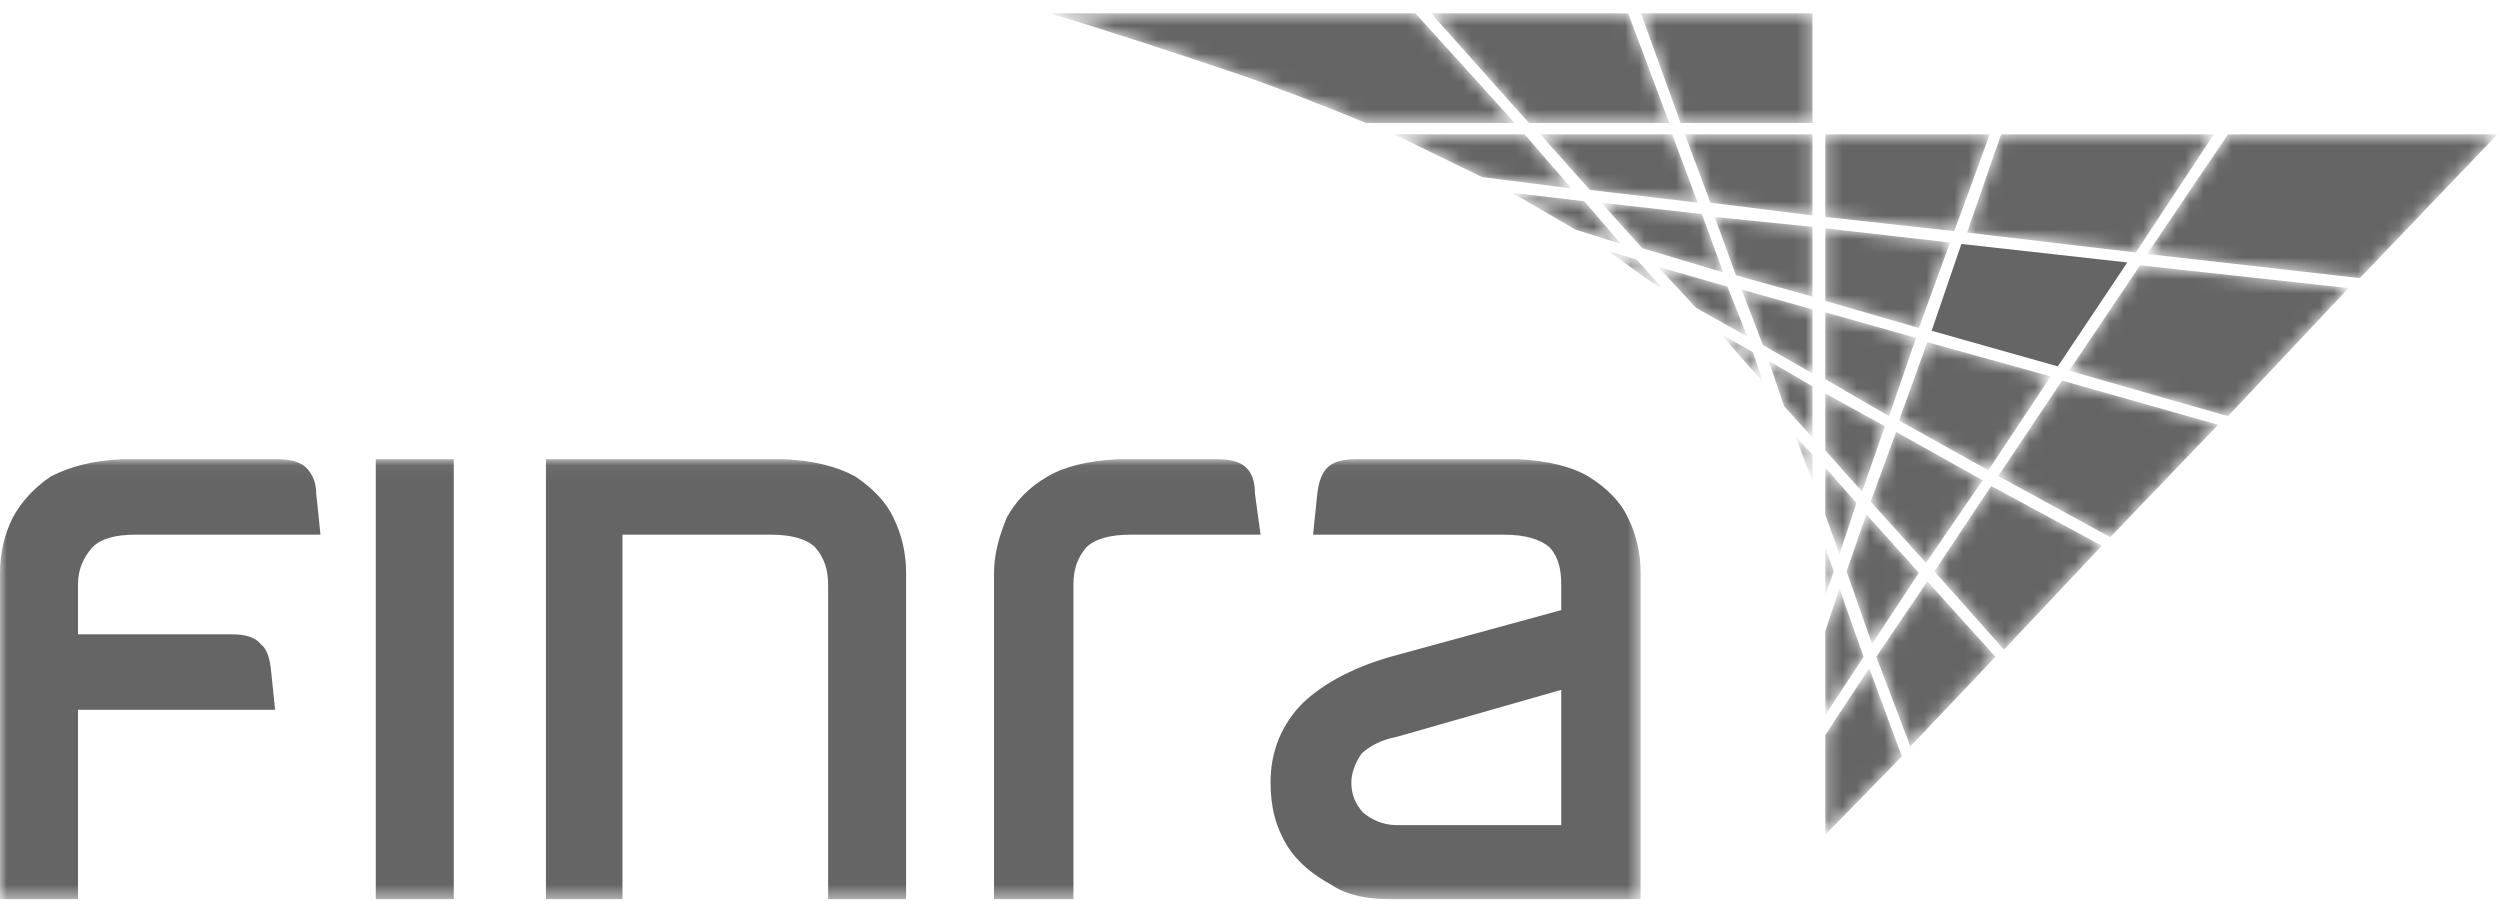 <?xml version="1.0" encoding="UTF-8"?>
<svg width="179px" height="65px" viewBox="0 0 179 65" version="1.1" xmlns="http://www.w3.org/2000/svg" xmlns:xlink="http://www.w3.org/1999/xlink">
    <!-- Generator: Sketch 52.2 (67145) - http://www.bohemiancoding.com/sketch -->
    <title>finra</title>
    <desc>Created with Sketch.</desc>
    <defs>
        <polygon id="path-1" points="7.903 6.567 7.903 1.574 0.899 0.859 2.421 5.037"></polygon>
        <polygon id="path-3" points="9.807 6.492 9.807 0.683 0.67 0.683 2.497 5.576"></polygon>
        <polygon id="path-5" points="5.998 6.335 5.998 1.748 0.923 0.321 2.445 4.297"></polygon>
        <polygon id="path-7" points="4.094 6.143 4.094 2.474 0.948 0.639 2.064 3.901"></polygon>
        <polygon id="path-9" points="1.238 3.567 1.238 1.633 0.02 0.307"></polygon>
        <polygon id="path-11" points="12.058 5.576 10.231 0.683 0.787 0.683 4.341 4.659"></polygon>
        <polygon id="path-13" points="0.587 0.622 7.592 8.471 17.644 8.471 14.699 0.622"></polygon>
        <polygon id="path-15" points="2.687 1.939 0.352 0.615 3.397 4.08"></polygon>
        <polygon id="path-17" points="7.042 5.598 5.62 2.03 0.646 0.603 3.386 3.559"></polygon>
        <polygon id="path-19" points="4.86 3.189 2.932 1.05 0.901 0.438 4.148 2.783"></polygon>
        <polygon id="path-21" points="3.336 4.058 9.124 5.79 7.601 1.612 0.393 0.796"></polygon>
        <path d="M0.887,0.622 C5.658,2.048 9.922,3.475 14.188,4.904 C17.436,6.023 20.585,7.248 23.529,8.471 L34.189,8.471 L27.081,0.622 L0.887,0.622 Z" id="path-23"></path>
        <polygon id="path-25" points="0.379 0.622 3.221 8.471 12.663 8.471 12.663 0.622"></polygon>
        <polygon id="path-27" points="5.23 2.732 8.479 3.752 5.839 0.693 0.661 0.082"></polygon>
        <polygon id="path-29" points="0.804 0.683 7.099 3.742 13.495 4.556 10.144 0.683"></polygon>
        <polygon id="path-31" points="0.573 8.045 11.943 11.304 20.574 2.133 5.65 0.501"></polygon>
        <polygon id="path-33" points="0.248 5.917 6.95 7.855 9.182 1.739 0.248 0.719"></polygon>
        <polygon id="path-35" points="0.248 0.683 0.248 6.595 9.487 7.614 12.025 0.683"></polygon>
        <polygon id="path-37" points="0.248 4.832 4.817 7.481 6.746 1.875 0.248 0.041"></polygon>
        <polygon id="path-39" points="0.248 4.194 2.888 7.148 4.513 2.461 0.248 0.117"></polygon>
        <polygon id="path-41" points="0.768 5.876 7.164 9.443 11.629 2.717 2.797 0.271"></polygon>
        <polygon id="path-43" points="3.316 0.683 0.88 7.716 12.961 9.143 18.545 0.683"></polygon>
        <polygon id="path-45" points="0.257 6.985 8.278 11.366 15.995 3.314 4.826 0.153"></polygon>
        <polygon id="path-47" points="0.448 6.164 5.423 11.771 12.429 4.331 4.51 0.051"></polygon>
        <polygon id="path-49" points="0.642 4.994 4.601 9.378 8.661 3.465 2.468 0.001"></polygon>
        <polygon id="path-51" points="0.819 4.253 2.647 9.453 5.997 4.356 2.239 0.178"></polygon>
        <polygon id="path-53" points="0.248 4.001 1.263 6.856 2.482 3.185 0.248 0.639"></polygon>
        <polygon id="path-55" points="0.248 4.075 0.857 2.341 0.248 0.611"></polygon>
        <polygon id="path-57" points="0.248 3.757 0.248 9.768 2.99 5.59 1.263 0.698"></polygon>
        <polygon id="path-59" points="0.094 5.59 2.532 12.012 8.622 5.59 3.749 0.189"></polygon>
        <polygon id="path-61" points="6.23 0.683 0.444 9.246 15.673 10.978 25.521 0.683"></polygon>
        <polygon id="path-63" points="0.248 5.461 0.248 12.597 5.73 6.989 3.395 0.67"></polygon>
        <polygon id="path-65" points="0 0.047 117.47 0.047 117.47 31.544 0 31.544"></polygon>
    </defs>
    <g id="The-SMBX" stroke="none" stroke-width="1" fill="none" fill-rule="evenodd">
        <g id="About" transform="translate(-1029, -4315)">
            <g id="Partners" transform="translate(0, 3994)">
                <g id="finra" transform="translate(1029, 321)">
                    <g id="Group-3" transform="translate(121.872, 14.672)">
                        <mask id="mask-2" fill="white">
                            <use xlink:href="#path-1"></use>
                        </mask>
                        <g id="Clip-2"></g>
                        <polygon id="Fill-1" fill="#656565" mask="url(#mask-2)" points="7.903 6.567 7.903 1.574 0.899 0.859 2.421 5.037"></polygon>
                    </g>
                    <g id="Group-6" transform="translate(119.968, 8.937)">
                        <mask id="mask-4" fill="white">
                            <use xlink:href="#path-3"></use>
                        </mask>
                        <g id="Clip-5"></g>
                        <polygon id="Fill-4" fill="#656565" mask="url(#mask-4)" points="9.807 6.492 9.807 0.683 0.67 0.683 2.497 5.576"></polygon>
                    </g>
                    <g id="Group-9" transform="translate(123.777, 20.407)">
                        <mask id="mask-6" fill="white">
                            <use xlink:href="#path-5"></use>
                        </mask>
                        <g id="Clip-8"></g>
                        <polygon id="Fill-7" fill="#656565" mask="url(#mask-6)" points="5.998 6.335 5.998 1.748 0.923 0.321 2.445 4.297"></polygon>
                    </g>
                    <g id="Group-12" transform="translate(125.681, 25.187)">
                        <mask id="mask-8" fill="white">
                            <use xlink:href="#path-7"></use>
                        </mask>
                        <g id="Clip-11"></g>
                        <polygon id="Fill-10" fill="#656565" mask="url(#mask-8)" points="4.094 6.143 4.094 2.474 0.948 0.639 2.064 3.901"></polygon>
                    </g>
                    <g id="Group-15" transform="translate(128.537, 30.922)">
                        <mask id="mask-10" fill="white">
                            <use xlink:href="#path-9"></use>
                        </mask>
                        <g id="Clip-14"></g>
                        <polygon id="Fill-13" fill="#656565" mask="url(#mask-10)" points="1.238 3.567 1.238 1.633 0.02 0.307"></polygon>
                    </g>
                    <g id="Group-18" transform="translate(109.495, 8.937)">
                        <mask id="mask-12" fill="white">
                            <use xlink:href="#path-11"></use>
                        </mask>
                        <g id="Clip-17"></g>
                        <polygon id="Fill-16" fill="#656565" mask="url(#mask-12)" points="12.058 5.576 10.231 0.683 0.787 0.683 4.341 4.659"></polygon>
                    </g>
                    <g id="Group-21" transform="translate(101.878, 0.334)">
                        <mask id="mask-14" fill="white">
                            <use xlink:href="#path-13"></use>
                        </mask>
                        <g id="Clip-20"></g>
                        <polygon id="Fill-19" fill="#656565" mask="url(#mask-14)" points="0.587 0.622 7.592 8.471 17.644 8.471 14.699 0.622"></polygon>
                    </g>
                    <g id="Group-24" transform="translate(122.824, 23.275)">
                        <mask id="mask-16" fill="white">
                            <use xlink:href="#path-15"></use>
                        </mask>
                        <g id="Clip-23"></g>
                        <polygon id="Fill-22" fill="#656565" mask="url(#mask-16)" points="2.687 1.939 0.352 0.615 3.397 4.08"></polygon>
                    </g>
                    <g id="Group-27" transform="translate(118.064, 18.495)">
                        <mask id="mask-18" fill="white">
                            <use xlink:href="#path-17"></use>
                        </mask>
                        <g id="Clip-26"></g>
                        <polygon id="Fill-25" fill="#656565" mask="url(#mask-18)" points="7.042 5.598 5.62 2.03 0.646 0.603 3.386 3.559"></polygon>
                    </g>
                    <g id="Group-30" transform="translate(114.255, 17.54)">
                        <mask id="mask-20" fill="white">
                            <use xlink:href="#path-19"></use>
                        </mask>
                        <g id="Clip-29"></g>
                        <polygon id="Fill-28" fill="#656565" mask="url(#mask-20)" points="4.86 3.189 2.932 1.05 0.901 0.438 4.148 2.783"></polygon>
                    </g>
                    <g id="Group-33" transform="translate(114.255, 13.716)">
                        <mask id="mask-22" fill="white">
                            <use xlink:href="#path-21"></use>
                        </mask>
                        <g id="Clip-32"></g>
                        <polygon id="Fill-31" fill="#656565" mask="url(#mask-22)" points="3.336 4.058 9.124 5.79 7.601 1.612 0.393 0.796"></polygon>
                    </g>
                    <g id="Group-36" transform="translate(74.266, 0.334)">
                        <mask id="mask-24" fill="white">
                            <use xlink:href="#path-23"></use>
                        </mask>
                        <g id="Clip-35"></g>
                        <path d="M0.887,0.622 C5.658,2.048 9.922,3.475 14.188,4.904 C17.436,6.023 20.585,7.248 23.529,8.471 L34.189,8.471 L27.081,0.622 L0.887,0.622 Z" id="Fill-34" fill="#656565" mask="url(#mask-24)"></path>
                    </g>
                    <g id="Group-39" transform="translate(117.112, 0.334)">
                        <mask id="mask-26" fill="white">
                            <use xlink:href="#path-25"></use>
                        </mask>
                        <g id="Clip-38"></g>
                        <polygon id="Fill-37" fill="#656565" mask="url(#mask-26)" points="0.379 0.622 3.221 8.471 12.663 8.471 12.663 0.622"></polygon>
                    </g>
                    <g id="Group-42" transform="translate(107.59, 13.716)">
                        <mask id="mask-28" fill="white">
                            <use xlink:href="#path-27"></use>
                        </mask>
                        <g id="Clip-41"></g>
                        <polygon id="Fill-40" fill="#656565" mask="url(#mask-28)" points="5.23 2.732 8.479 3.752 5.839 0.693 0.661 0.082"></polygon>
                    </g>
                    <g id="Group-45" transform="translate(99.021, 8.937)">
                        <mask id="mask-30" fill="white">
                            <use xlink:href="#path-29"></use>
                        </mask>
                        <g id="Clip-44"></g>
                        <polygon id="Fill-43" fill="#656565" mask="url(#mask-30)" points="0.804 0.683 7.099 3.742 13.495 4.556 10.144 0.683"></polygon>
                    </g>
                    <g id="Group-48" transform="translate(147.58, 18.495)">
                        <mask id="mask-32" fill="white">
                            <use xlink:href="#path-31"></use>
                        </mask>
                        <g id="Clip-47"></g>
                        <polygon id="Fill-46" fill="#656565" mask="url(#mask-32)" points="0.573 8.045 11.943 11.304 20.574 2.133 5.65 0.501"></polygon>
                    </g>
                    <g id="Group-51" transform="translate(130.441, 15.628)">
                        <mask id="mask-34" fill="white">
                            <use xlink:href="#path-33"></use>
                        </mask>
                        <g id="Clip-50"></g>
                        <polygon id="Fill-49" fill="#656565" mask="url(#mask-34)" points="0.248 5.917 6.95 7.855 9.182 1.739 0.248 0.719"></polygon>
                    </g>
                    <g id="Group-54" transform="translate(130.441, 8.937)">
                        <mask id="mask-36" fill="white">
                            <use xlink:href="#path-35"></use>
                        </mask>
                        <g id="Clip-53"></g>
                        <polygon id="Fill-52" fill="#656565" mask="url(#mask-36)" points="0.248 0.683 0.248 6.595 9.487 7.614 12.025 0.683"></polygon>
                    </g>
                    <g id="Group-57" transform="translate(138.059, 16.584)" fill="#656565">
                        <polygon id="Fill-55" points="0.246 7.1 9.281 9.649 14.256 2.209 2.377 0.884"></polygon>
                    </g>
                    <g id="Group-60" transform="translate(130.441, 22.319)">
                        <mask id="mask-38" fill="white">
                            <use xlink:href="#path-37"></use>
                        </mask>
                        <g id="Clip-59"></g>
                        <polygon id="Fill-58" fill="#656565" mask="url(#mask-38)" points="0.248 4.832 4.817 7.481 6.746 1.875 0.248 0.041"></polygon>
                    </g>
                    <g id="Group-63" transform="translate(130.441, 28.054)">
                        <mask id="mask-40" fill="white">
                            <use xlink:href="#path-39"></use>
                        </mask>
                        <g id="Clip-62"></g>
                        <polygon id="Fill-61" fill="#656565" mask="url(#mask-40)" points="0.248 4.194 2.888 7.148 4.513 2.461 0.248 0.117"></polygon>
                    </g>
                    <g id="Group-66" transform="translate(135.202, 24.231)">
                        <mask id="mask-42" fill="white">
                            <use xlink:href="#path-41"></use>
                        </mask>
                        <g id="Clip-65"></g>
                        <polygon id="Fill-64" fill="#656565" mask="url(#mask-42)" points="0.768 5.876 7.164 9.443 11.629 2.717 2.797 0.271"></polygon>
                    </g>
                    <g id="Group-69" transform="translate(139.963, 8.937)">
                        <mask id="mask-44" fill="white">
                            <use xlink:href="#path-43"></use>
                        </mask>
                        <g id="Clip-68"></g>
                        <polygon id="Fill-67" fill="#656565" mask="url(#mask-44)" points="3.316 0.683 0.88 7.716 12.961 9.143 18.545 0.683"></polygon>
                    </g>
                    <g id="Group-72" transform="translate(142.819, 27.098)">
                        <mask id="mask-46" fill="white">
                            <use xlink:href="#path-45"></use>
                        </mask>
                        <g id="Clip-71"></g>
                        <polygon id="Fill-70" fill="#656565" mask="url(#mask-46)" points="0.257 6.985 8.278 11.366 15.995 3.314 4.826 0.153"></polygon>
                    </g>
                    <g id="Group-75" transform="translate(138.059, 34.745)">
                        <mask id="mask-48" fill="white">
                            <use xlink:href="#path-47"></use>
                        </mask>
                        <g id="Clip-74"></g>
                        <polygon id="Fill-73" fill="#656565" mask="url(#mask-48)" points="0.448 6.164 5.423 11.771 12.429 4.331 4.51 0.051"></polygon>
                    </g>
                    <g id="Group-78" transform="translate(133.298, 30.922)">
                        <mask id="mask-50" fill="white">
                            <use xlink:href="#path-49"></use>
                        </mask>
                        <g id="Clip-77"></g>
                        <polygon id="Fill-76" fill="#656565" mask="url(#mask-50)" points="0.642 4.994 4.601 9.378 8.661 3.465 2.468 0.001"></polygon>
                    </g>
                    <g id="Group-81" transform="translate(131.394, 36.657)">
                        <mask id="mask-52" fill="white">
                            <use xlink:href="#path-51"></use>
                        </mask>
                        <g id="Clip-80"></g>
                        <polygon id="Fill-79" fill="#656565" mask="url(#mask-52)" points="0.819 4.253 2.647 9.453 5.997 4.356 2.239 0.178"></polygon>
                    </g>
                    <g id="Group-84" transform="translate(130.441, 32.834)">
                        <mask id="mask-54" fill="white">
                            <use xlink:href="#path-53"></use>
                        </mask>
                        <g id="Clip-83"></g>
                        <polygon id="Fill-82" fill="#656565" mask="url(#mask-54)" points="0.248 4.001 1.263 6.856 2.482 3.185 0.248 0.639"></polygon>
                    </g>
                    <g id="Group-87" transform="translate(130.441, 38.569)">
                        <mask id="mask-56" fill="white">
                            <use xlink:href="#path-55"></use>
                        </mask>
                        <g id="Clip-86"></g>
                        <polygon id="Fill-85" fill="#656565" mask="url(#mask-56)" points="0.248 4.075 0.857 2.341 0.248 0.611"></polygon>
                    </g>
                    <g id="Group-90" transform="translate(130.441, 41.437)">
                        <mask id="mask-58" fill="white">
                            <use xlink:href="#path-57"></use>
                        </mask>
                        <g id="Clip-89"></g>
                        <polygon id="Fill-88" fill="#656565" mask="url(#mask-58)" points="0.248 3.757 0.248 9.768 2.99 5.59 1.263 0.698"></polygon>
                    </g>
                    <g id="Group-93" transform="translate(134.25, 41.437)">
                        <mask id="mask-60" fill="white">
                            <use xlink:href="#path-59"></use>
                        </mask>
                        <g id="Clip-92"></g>
                        <polygon id="Fill-91" fill="#656565" mask="url(#mask-60)" points="0.094 5.59 2.532 12.012 8.622 5.59 3.749 0.189"></polygon>
                    </g>
                    <g id="Group-96" transform="translate(153.293, 8.937)">
                        <mask id="mask-62" fill="white">
                            <use xlink:href="#path-61"></use>
                        </mask>
                        <g id="Clip-95"></g>
                        <polygon id="Fill-94" fill="#656565" mask="url(#mask-62)" points="6.23 0.683 0.444 9.246 15.673 10.978 25.521 0.683"></polygon>
                    </g>
                    <g id="Group-99" transform="translate(130.441, 47.172)">
                        <mask id="mask-64" fill="white">
                            <use xlink:href="#path-63"></use>
                        </mask>
                        <g id="Clip-98"></g>
                        <polygon id="Fill-97" fill="#656565" mask="url(#mask-64)" points="0.248 5.461 0.248 12.597 5.73 6.989 3.395 0.67"></polygon>
                    </g>
                    <g id="Group-102" transform="translate(0, 32.834)">
                        <mask id="mask-66" fill="white">
                            <use xlink:href="#path-65"></use>
                        </mask>
                        <g id="Clip-101"></g>
                        <path d="M22.946,5.45 L22.641,2.494 C22.641,1.679 22.336,1.066 21.931,0.66 C21.524,0.251 20.814,0.047 19.9,0.047 L8.731,0.047 C6.599,0.15 5.076,0.557 3.655,1.27 C2.437,2.085 1.523,3.105 0.913,4.225 C0.305,5.45 0,6.774 0,8.202 L0,31.544 L5.584,31.544 L5.584,17.986 L19.697,17.986 L19.392,15.03 C19.29,14.215 19.087,13.604 18.681,13.298 C18.275,12.789 17.564,12.585 16.651,12.585 L5.584,12.585 L5.584,9.017 C5.584,7.898 5.99,7.081 6.599,6.368 C7.209,5.754 8.224,5.45 9.645,5.45 L22.946,5.45 Z M72.086,4.225 C71.578,5.45 71.172,6.774 71.172,8.202 L71.172,31.544 L76.858,31.544 L76.858,9.017 C76.858,7.898 77.163,7.081 77.772,6.368 C78.38,5.754 79.496,5.45 80.919,5.45 L90.258,5.45 L89.852,2.494 C89.852,1.679 89.65,1.066 89.242,0.66 C88.838,0.251 88.126,0.047 87.212,0.047 L80.004,0.047 C77.973,0.15 76.249,0.557 75.03,1.27 C73.608,2.085 72.694,3.105 72.086,4.225 Z M111.784,16.56 L111.784,26.244 L100.007,26.244 C98.991,26.244 98.179,25.835 97.569,25.327 C97.061,24.715 96.757,24.103 96.757,23.186 C96.757,22.471 97.061,21.759 97.469,21.147 C97.976,20.638 98.891,20.127 100.007,19.923 L111.784,16.56 Z M117.47,31.544 L117.47,8.202 C117.47,6.774 117.165,5.45 116.555,4.225 C116.047,3.105 115.032,2.085 113.712,1.27 C112.494,0.557 110.768,0.15 108.737,0.047 L97.061,0.047 C96.045,0.047 95.438,0.251 95.03,0.66 C94.625,1.066 94.422,1.679 94.32,2.494 L94.017,5.45 L107.722,5.45 C109.144,5.45 110.26,5.754 110.971,6.368 C111.581,7.081 111.784,7.898 111.784,9.017 L111.784,10.85 L100.209,14.013 C97.061,14.828 94.829,16.05 93.304,17.477 C91.781,19.006 90.97,20.942 90.97,23.186 C90.97,25.019 91.376,26.448 92.189,27.773 C92.899,28.893 94.017,29.811 95.337,30.524 C96.554,31.341 98.076,31.544 99.599,31.544 L117.47,31.544 Z M26.905,31.544 L32.49,31.544 L32.49,0.047 L26.905,0.047 L26.905,31.544 Z M61.222,1.27 C59.901,0.557 58.277,0.15 56.145,0.047 L39.089,0.047 L39.089,31.544 L44.571,31.544 L44.571,5.45 L55.231,5.45 C56.653,5.45 57.77,5.754 58.379,6.368 C58.988,7.081 59.293,7.898 59.293,9.017 L59.293,31.544 L64.877,31.544 L64.877,8.202 C64.877,6.774 64.573,5.45 63.963,4.225 C63.456,3.105 62.44,2.085 61.222,1.27 Z" id="Fill-100" fill="#656565" mask="url(#mask-66)"></path>
                    </g>
                </g>
            </g>
        </g>
    </g>
</svg>